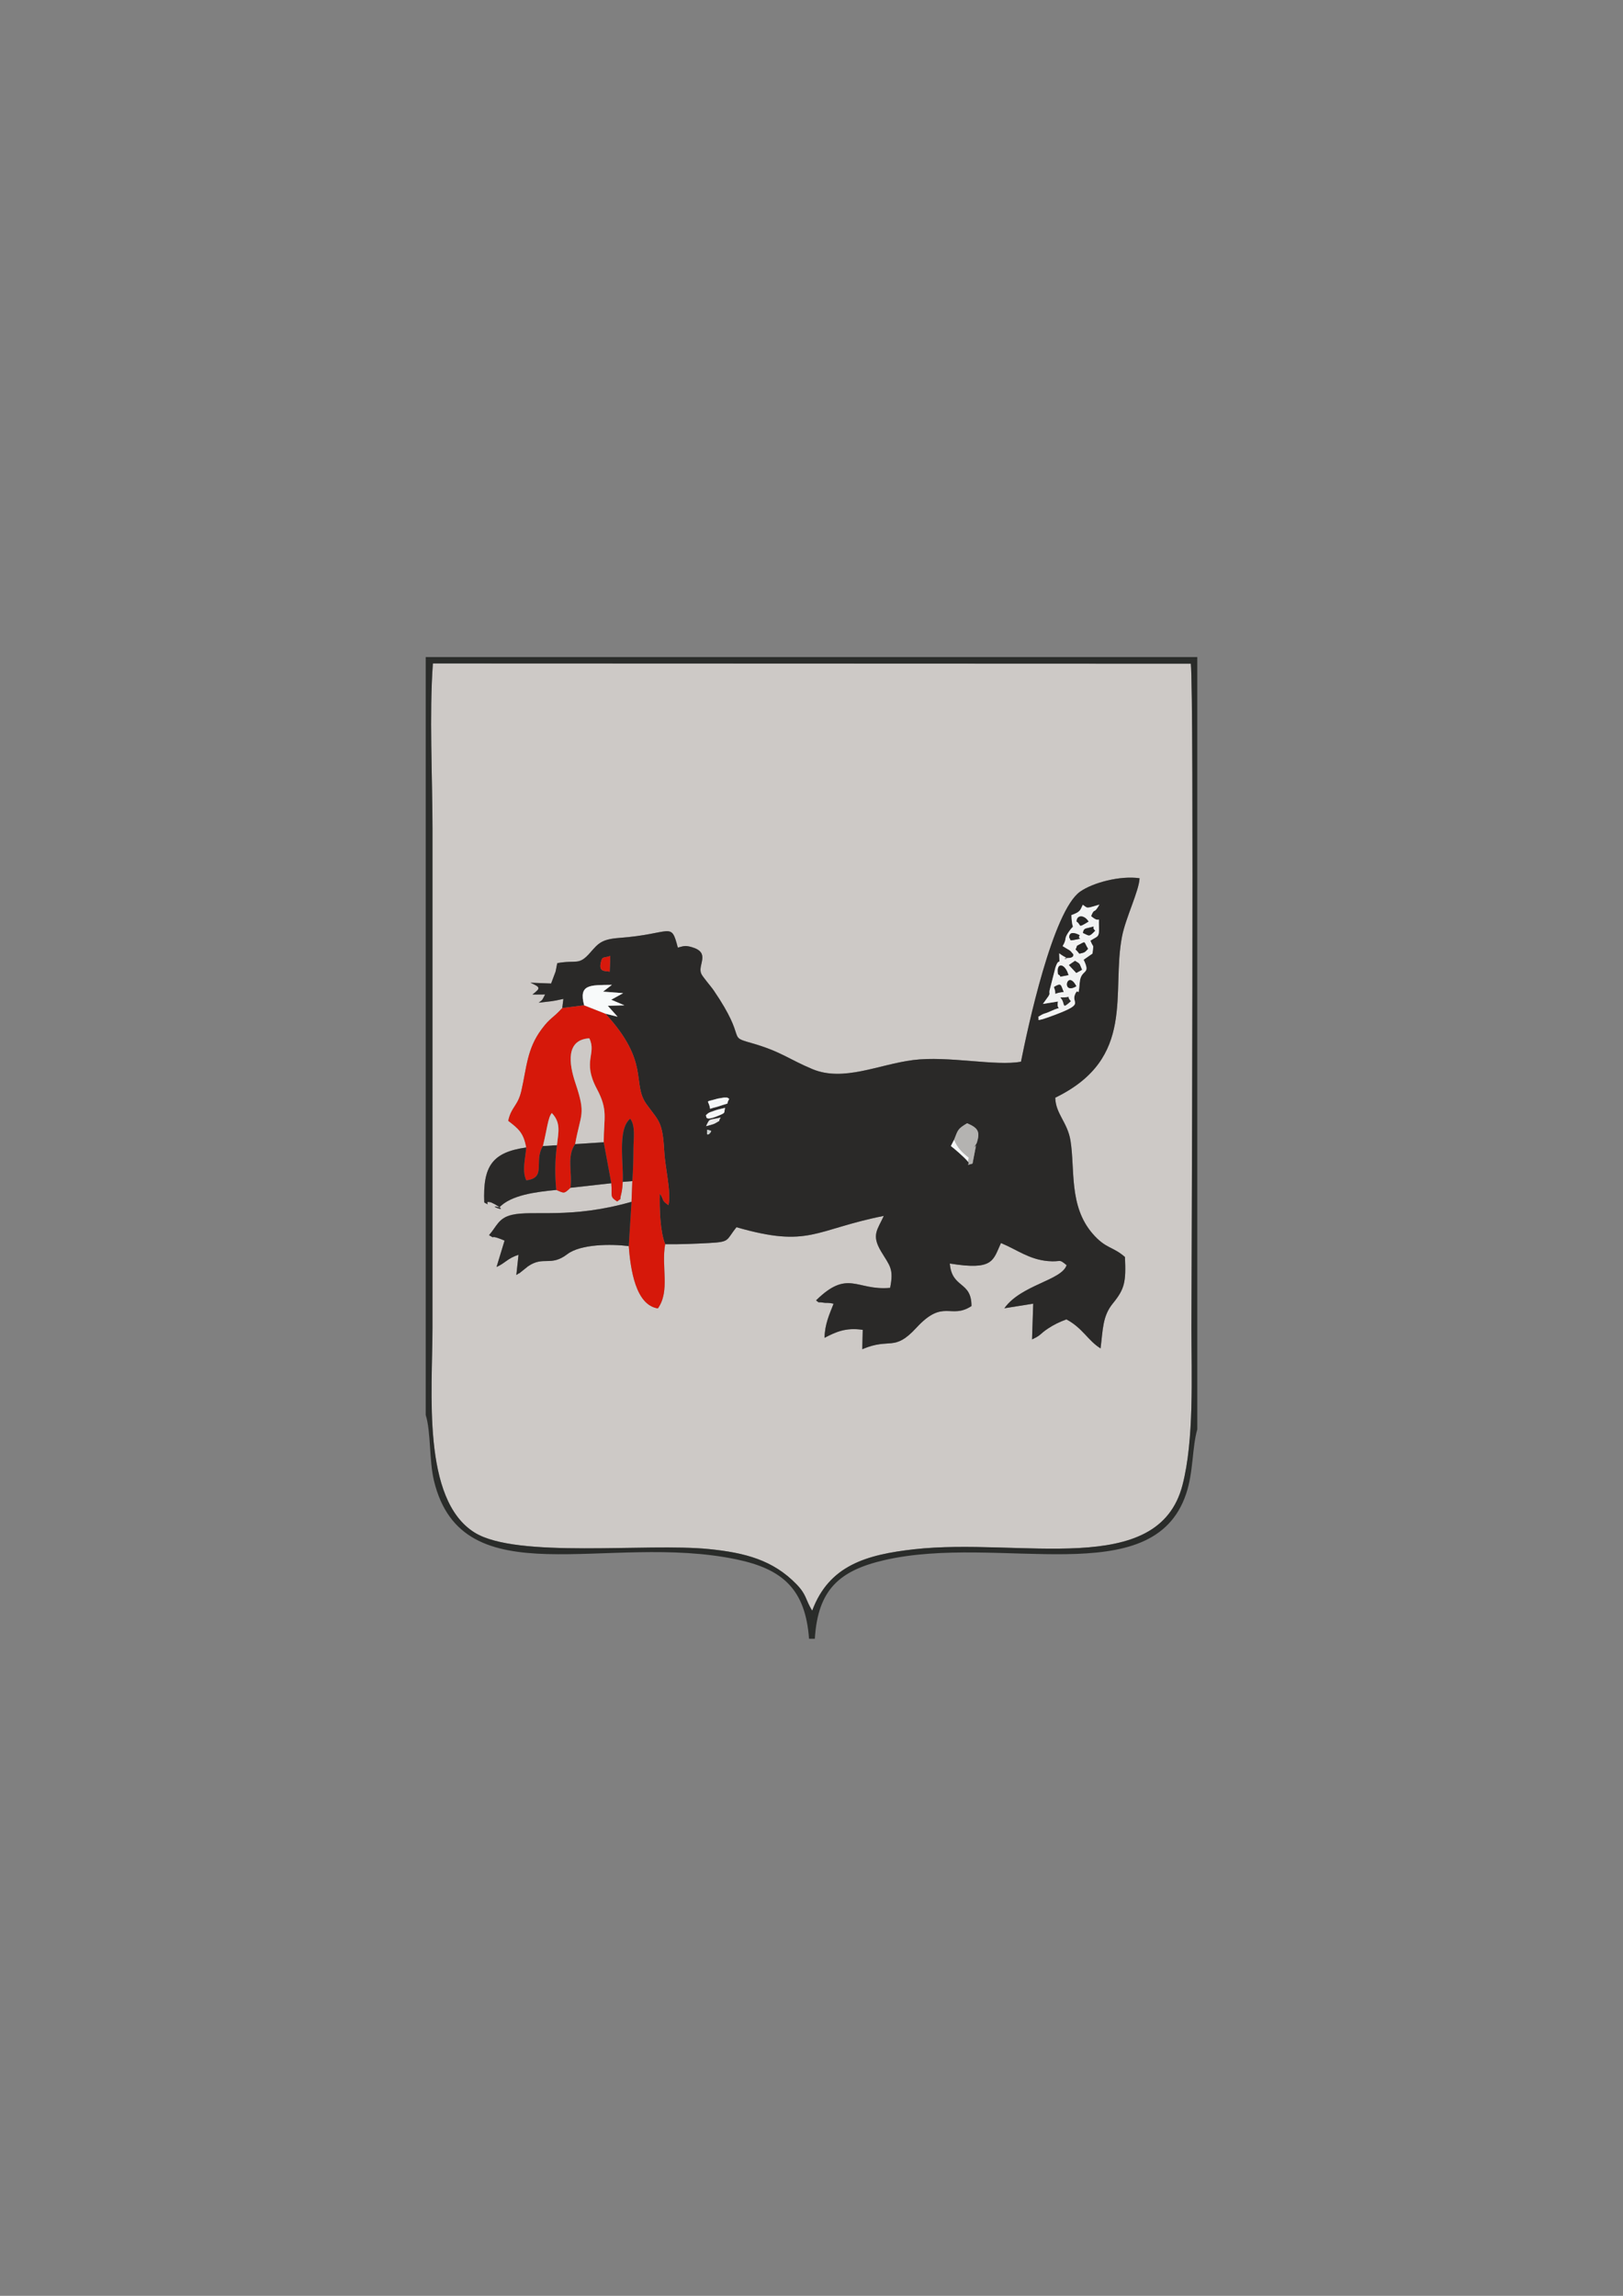 <?xml version="1.0" encoding="UTF-8"?>
<!DOCTYPE svg PUBLIC "-//W3C//DTD SVG 1.1//EN" "http://www.w3.org/Graphics/SVG/1.1/DTD/svg11.dtd">
<!-- Creator: CorelDRAW X5 -->
<svg xmlns="http://www.w3.org/2000/svg" xml:space="preserve" width="210mm" height="297mm" style="shape-rendering:geometricPrecision; text-rendering:geometricPrecision; image-rendering:optimizeQuality; fill-rule:evenodd; clip-rule:evenodd"
viewBox="0 0 210 297"
 xmlns:xlink="http://www.w3.org/1999/xlink">
 <rect x="0" y="0" width="210" height="297" fill="#808080" stroke="none"/>
 <defs>
  <style type="text/css">
   <![CDATA[
    .fil12 {fill:#252423}
    .fil11 {fill:#262524}
    .fil6 {fill:#272A2A}
    .fil13 {fill:#282726}
    .fil1 {fill:#2A2928}
    .fil2 {fill:#2A2C2A}
    .fil14 {fill:#2B2A29}
    .fil16 {fill:#2E2E2C}
    .fil7 {fill:#B4B3B1}
    .fil17 {fill:#CCD0CF}
    .fil0 {fill:#CDC9C6}
    .fil8 {fill:#CDCCC9}
    .fil3 {fill:#D6180A}
    .fil10 {fill:#D8190C}
    .fil15 {fill:#E9E9E9}
    .fil4 {fill:#F2F3F3}
    .fil9 {fill:#F5F7F7}
    .fil5 {fill:#F8FAFA}
   ]]>
  </style>
 </defs>
 <g id="Layer_x0020_1">
  <g id="_491743336">
   <path id="_484312288" class="fil0" d="M86.069 160.959c-0.534,2.917 0.665,6.04 -0.945,8.304 -2.893,-0.44 -3.535,-5.079 -3.768,-8.06 -2.297,-0.29 -6.224,-0.271 -7.95,1.043 -2.184,1.663 -3.064,0.181 -5.091,1.575l-1.155 0.923c-0.049,-0.076 -0.18,0.141 -0.352,0.192l0.282 -2.612c-1.462,0.482 -1.659,1.047 -2.845,1.581l1.039 -3.411 -0.503 -0.208c-0.07,-0.025 -0.18,-0.067 -0.257,-0.093 -1.193,-0.42 -0.322,0.174 -1.25,-0.407 0.994,-1.118 1.203,-2.214 2.957,-2.626 2.722,-0.64 7.588,0.573 15.482,-1.69l0.104 -2.676 -1.247 0.1c-0.002,0.241 -0.06,1.08 -0.178,1.516 -0.297,1.092 0.149,0.433 -0.53,1.022 -1.009,-0.657 -0.626,-0.647 -0.764,-2.362l-5.288 0.589c-0.842,0.794 -0.785,0.727 -1.831,0.278 -2.695,0.26 -5.845,0.661 -7.372,2.256 -1.938,-0.479 1.678,0.943 -0.559,-0.395l-0.492 -0.243c-1.145,-0.309 0.153,0.632 -0.901,-0 -0.182,-4.659 0.996,-6.49 5.436,-7.112 -0.339,-1.898 -0.996,-2.426 -2.331,-3.451 0.404,-1.844 1.247,-1.891 1.705,-3.904 0.684,-3.009 0.722,-5.406 2.606,-7.935 1.133,-1.52 1.367,-1.324 2.679,-2.747l0.146 -1.185c-1.703,0.381 -1.469,0.272 -3.198,0.489 0.582,-0.419 0.421,-0.294 0.836,-1.065l-1.64 0.013c1.014,-0.814 1.139,-0.91 -0.265,-1.533l2.68 0.105 0.583 -1.557c0.053,-0.198 0.146,-0.83 0.221,-1.082 2.529,-0.456 2.746,0.369 4.26,-1.363 1.044,-1.193 1.464,-1.727 3.75,-1.896 6.857,-0.507 6.679,-2.215 7.58,1.253 0.721,-0.173 0.882,-0.324 1.784,-0.068 2.504,0.711 0.769,2.269 1.232,3.412 0.178,0.44 1.21,1.579 1.645,2.218 4.446,6.526 1.591,5.857 4.858,6.782 3.808,1.079 4.905,2.133 7.907,3.379 4.024,1.671 8.532,-0.604 13.018,-1.177 4.51,-0.576 10.729,0.826 13.958,0.211 0.864,-4.359 4.108,-19.5 7.65,-21.997 1.667,-1.175 5.205,-2.097 7.692,-1.734 -0.049,1.591 -1.789,5.099 -2.262,7.503 -1.442,7.338 1.888,15.767 -8.647,20.888 0.054,2.098 1.589,3.179 1.972,5.549 0.601,3.721 -0.227,8.465 2.856,12.031 1.727,1.998 2.6,1.632 4.191,3.027 0.151,3.214 -0.025,4.122 -1.567,6.009 -1.343,1.643 -1.278,3.381 -1.588,5.82 -1.641,-1.023 -2.301,-2.626 -4.418,-3.757 -0.915,0.329 -1.674,0.714 -2.379,1.181 -1.115,0.738 -0.833,0.842 -2.069,1.406l0.151 -4.621 -3.737 0.598c2.192,-3.059 7.395,-3.592 8.058,-5.577 -1.083,-0.906 -0.634,-0.374 -2.392,-0.527 -2.447,-0.212 -3.954,-1.44 -6.1,-2.338 -1.046,2.26 -0.951,3.569 -6.622,2.652 0.272,3.274 2.818,2.225 2.805,5.504 -2.731,1.774 -3.61,-1.012 -7.135,2.813 -2.91,3.158 -3.354,1.218 -6.995,2.765l0.06 -2.503c-2.212,-0.334 -3.507,0.29 -4.941,1.031 0.023,-1.744 0.633,-3.037 1.167,-4.41 -0.816,-0.188 -0.867,-0.062 -1.251,-0.129 -0.982,-0.17 -0.437,0.13 -1.015,-0.304 4.152,-4.082 5.231,-1.22 9.583,-1.62 0.506,-2.515 -0.066,-2.865 -1.168,-4.71 -1.273,-2.132 -0.488,-2.769 0.35,-4.6 -8.994,1.79 -9.61,4.186 -19.057,1.466 -1.379,1.68 -0.767,1.895 -3.506,2.041 -1.901,0.101 -3.822,0.187 -5.724,0.156zm19.019 47.41c2.183,-5.881 7.051,-7.254 13.175,-7.944 13.755,-1.55 31.588,3.884 34.741,-8.314 1.517,-5.869 1.155,-14.091 1.155,-20.328 0,-6.572 0.358,-81.591 -0.078,-85.922l-98.068 -0.035c-0.48,6.542 -0.055,14.758 -0.052,21.399l-0.002 64.558c-0,8.225 -1.412,22.203 5.449,26.477 5.453,3.397 22.268,1.326 30.326,2.138 4.696,0.473 8.289,1.424 11.324,4.551 1.325,1.365 1.124,1.931 2.03,3.42z"/>
   <path id="_484312144" class="fil1" d="M125.238 150.274c-0.43,-0.545 -1.775,-1.697 -2.204,-2.016l0.418 -0.816c0.515,-1.298 0.45,-1.391 1.683,-2.129 1.438,0.605 1.686,1.094 1.271,2.478 -0.074,0.247 -0.729,1.068 -0.12,0.391l-0.452 2.349c-1.143,0.301 -0.216,0.137 -0.596,-0.257zm-33.741 -3.891c0.04,-0.209 -0.228,-0.32 0.465,-0.118 0.263,0.076 -0.638,1.019 -0.465,0.118zm-0.136 -0.698c0.527,-1.091 0.271,-0.718 1.889,-1.114 -0.457,0.653 0.255,0.182 -0.771,0.773 -0.173,0.1 -0.852,0.267 -1.117,0.341zm-0.031 -1.418c0.381,-0.269 0.075,-0.242 1.259,-0.634 0.416,-0.138 0.906,-0.223 1.23,-0.313 -0.197,0.69 0.187,0.584 -0.943,1.048 -1.831,0.752 -1.412,-0.023 -1.546,-0.1zm0.552 -0.82c-0.182,-1.286 -0.86,-0.781 0.967,-1.319 0.071,-0.021 0.832,-0.143 0.843,-0.143 0.587,-0.026 0.466,0.086 0.668,0.166 -0.562,0.909 0.359,0.378 -1.324,0.955 -0.463,0.159 -0.768,0.185 -1.154,0.341zm-14.159 -18.849c0.189,-0.962 0.364,-0.616 1.239,-0.927l-0.077 2.033c-0.523,-0.146 -1.403,0.119 -1.163,-1.106zm60.907 -6.216c1.154,-0.411 1.119,-0.602 1.471,-1.332 0.697,0.471 0.339,0.509 2.147,-0.022 -0.76,1.355 -0.596,0.308 -1.072,1.486 1.288,1.133 0.952,-0.373 1.014,1.326 0.052,1.459 -0.116,1.216 -1.105,1.849 0.443,1.11 0.413,0.25 0.269,1.669l-1.146 0.8c1.005,2.05 -0.345,1.105 -0.505,2.936 -0.204,2.336 -0.12,0.476 -0.59,1.508 -0.563,1.234 1.34,1.186 -2.51,2.645 -3.206,1.214 -1.923,0.496 -2.289,0.32 0.901,-0.589 0.686,-0.318 1.558,-0.72 1.952,-0.899 0.738,0.142 1.015,-1.288l-1.947 0.317 0.739 -1.027c0.269,-0.605 0.052,0.018 0.119,-0.696l0.758 -2.97c0.538,-1.623 0.575,0.218 0.496,-1.854 0.099,0.064 0.214,0.162 0.287,0.204 0.069,0.039 0.196,0.137 0.277,0.177 1.135,0.562 -0.744,0.267 0.656,0.222 0.747,-0.024 0.602,-0.473 0.609,-0.48 -0.537,-0.668 -0.435,-0.447 -1.387,-1.058 0.624,-1.051 0.087,-0.813 0.787,-1.84 0.913,-1.34 0.433,0.222 0.349,-2.172zm-65.879 12.026l2.83 -0.355c-0.736,-2.747 0.748,-2.608 3.591,-2.647l-1.143 0.877 2.596 0.199 -1.54 0.849 1.704 0.723 -2.147 0.064 1.266 1.413 -1.567 -0.389c5.836,6.352 3.355,8.984 5.311,11.707 1.587,2.209 2.076,2.18 2.294,6.071 0.131,2.334 0.912,5.186 0.552,6.984 -0.982,-0.678 -0.461,-0.519 -1.13,-1.517 -0.051,1.974 0.039,4.933 0.699,6.573 1.902,0.031 3.822,-0.055 5.724,-0.156 2.739,-0.145 2.127,-0.36 3.506,-2.041 9.447,2.72 10.063,0.324 19.057,-1.466 -0.838,1.83 -1.623,2.467 -0.35,4.6 1.102,1.845 1.674,2.196 1.168,4.71 -4.352,0.4 -5.432,-2.462 -9.583,1.62 0.578,0.433 0.034,0.134 1.015,0.304 0.384,0.066 0.435,-0.059 1.251,0.129 -0.534,1.373 -1.145,2.665 -1.167,4.41 1.434,-0.74 2.729,-1.364 4.941,-1.031l-0.06 2.503c3.641,-1.548 4.085,0.393 6.995,-2.765 3.525,-3.825 4.403,-1.039 7.135,-2.813 0.014,-3.279 -2.532,-2.23 -2.805,-5.504 5.672,0.916 5.577,-0.393 6.622,-2.652 2.146,0.898 3.652,2.126 6.1,2.338 1.757,0.152 1.309,-0.379 2.392,0.527 -0.663,1.985 -5.866,2.518 -8.058,5.577l3.737 -0.598 -0.151 4.621c1.236,-0.564 0.954,-0.668 2.069,-1.406 0.705,-0.467 1.464,-0.852 2.379,-1.181 2.117,1.131 2.777,2.734 4.418,3.757 0.31,-2.439 0.245,-4.177 1.588,-5.82 1.542,-1.887 1.717,-2.795 1.567,-6.009 -1.591,-1.395 -2.464,-1.03 -4.191,-3.027 -3.083,-3.566 -2.255,-8.31 -2.856,-12.031 -0.383,-2.37 -1.918,-3.451 -1.972,-5.549 10.535,-5.121 7.205,-13.551 8.647,-20.888 0.472,-2.404 2.212,-5.912 2.262,-7.503 -2.487,-0.363 -6.025,0.558 -7.692,1.734 -3.542,2.497 -6.785,17.639 -7.65,21.997 -3.229,0.616 -9.448,-0.787 -13.958,-0.211 -4.486,0.573 -8.993,2.848 -13.018,1.177 -3.001,-1.246 -4.099,-2.3 -7.907,-3.379 -3.267,-0.925 -0.412,-0.256 -4.858,-6.782 -0.435,-0.639 -1.466,-1.777 -1.645,-2.218 -0.463,-1.143 1.272,-2.701 -1.232,-3.412 -0.902,-0.256 -1.063,-0.105 -1.784,0.068 -0.901,-3.467 -0.723,-1.76 -7.58,-1.253 -2.286,0.169 -2.706,0.703 -3.75,1.896 -1.515,1.732 -1.732,0.907 -4.26,1.363 -0.075,0.252 -0.169,0.884 -0.221,1.082l-0.583 1.557 -2.68 -0.105c1.405,0.623 1.279,0.719 0.265,1.533l1.64 -0.013c-0.415,0.77 -0.254,0.646 -0.836,1.065 1.729,-0.217 1.495,-0.108 3.198,-0.489l-0.146 1.185z"/>
   <path id="_489344432" class="fil2" d="M105.088 208.369c-0.906,-1.488 -0.705,-2.055 -2.03,-3.42 -3.035,-3.127 -6.628,-4.078 -11.324,-4.551 -8.058,-0.811 -24.873,1.259 -30.326,-2.138 -6.861,-4.274 -5.449,-18.252 -5.449,-26.477l0.002 -64.558c-0.004,-6.641 -0.428,-14.858 0.052,-21.399l98.068 0.035c0.436,4.331 0.078,79.35 0.078,85.922 0,6.237 0.362,14.46 -1.155,20.328 -3.153,12.197 -20.985,6.764 -34.741,8.314 -6.124,0.69 -10.991,2.063 -13.175,7.944zm-50.006 -25.319c0.689,2.179 0.435,5.856 1.062,8.476 3.658,15.29 22.411,6.689 39.185,10.213 5.931,1.246 8.885,3.85 9.353,10.261l0.749 0c0.39,-6.407 3.236,-8.839 8.98,-10.168 14.913,-3.452 34.753,4.244 39.059,-8.573 0.962,-2.863 0.763,-5.971 1.448,-8.354l0 -99.905 -99.836 0 0 98.05z"/>
   <path id="_484312456" class="fil3" d="M72.751 130.408c-1.313,1.423 -1.547,1.227 -2.679,2.747 -1.884,2.529 -1.921,4.927 -2.606,7.935 -0.458,2.013 -1.3,2.06 -1.705,3.904 1.335,1.025 1.992,1.553 2.331,3.451 -0.14,1.605 -0.571,3.012 0.005,4.249 2.678,-0.327 0.911,-2.431 2.152,-4.443 0.501,-1.985 0.661,-3.743 1.15,-4.259 1.197,1.246 0.852,2.443 0.667,4.154 -0.283,1.96 -0.275,4.082 -0.086,5.793 1.045,0.45 0.989,0.516 1.831,-0.278 0.27,-1.977 -0.516,-4.057 0.609,-5.653 0.721,-4.05 1.439,-3.697 0.024,-7.922 -0.842,-2.514 -1.241,-5.573 1.804,-5.763 0.987,2.018 -0.941,2.924 0.964,6.512 1.501,2.827 0.904,3.676 0.902,6.938l0.984 5.3c0.138,1.714 -0.245,1.704 0.764,2.362 0.679,-0.588 0.233,0.07 0.53,-1.022 0.119,-0.436 0.177,-1.275 0.178,-1.516 0.162,-2.21 -0.739,-6.792 0.969,-8.169 0.707,0.881 0.427,2.646 0.42,3.773 -0.009,1.452 -0.037,2.846 -0.143,4.295l-0.104 2.676 -0.358 5.732c0.232,2.981 0.874,7.62 3.768,8.06 1.61,-2.264 0.411,-5.387 0.945,-8.304 -0.659,-1.64 -0.749,-4.599 -0.699,-6.573 0.668,0.999 0.147,0.839 1.13,1.517 0.36,-1.798 -0.421,-4.649 -0.552,-6.984 -0.218,-3.892 -0.707,-3.863 -2.294,-6.071 -1.956,-2.723 0.524,-5.355 -5.311,-11.707l-2.762 -1.088 -2.83 0.355z"/>
   <path id="_484313416" class="fil1" d="M81.356 161.203l0.358 -5.732c-7.893,2.263 -12.76,1.05 -15.482,1.69 -1.754,0.412 -1.963,1.508 -2.957,2.626 0.928,0.581 0.057,-0.013 1.25,0.407 0.076,0.027 0.187,0.068 0.257,0.093l0.503 0.208 -1.039 3.411c1.186,-0.534 1.383,-1.099 2.845,-1.581l-0.282 2.612c0.171,-0.052 0.302,-0.268 0.352,-0.192l1.155 -0.923c2.026,-1.394 2.907,0.088 5.091,-1.575 1.725,-1.314 5.652,-1.333 7.95,-1.043z"/>
   <path id="_484313056" class="fil1" d="M68.093 148.444c-4.44,0.621 -5.618,2.453 -5.436,7.112 1.054,0.632 -0.244,-0.309 0.901,0l0.492 0.243c2.236,1.337 -1.38,-0.085 0.559,0.395 1.527,-1.595 4.676,-1.997 7.372,-2.256 -0.189,-1.712 -0.197,-3.833 0.086,-5.793l-1.817 0.105c-1.241,2.012 0.526,4.116 -2.152,4.443 -0.577,-1.237 -0.145,-2.643 -0.005,-4.249z"/>
   <path id="_484314160" class="fil0" d="M74.42 148.007l3.695 -0.236c0.001,-3.262 0.599,-4.11 -0.902,-6.938 -1.905,-3.588 0.023,-4.495 -0.964,-6.512 -3.046,0.19 -2.646,3.249 -1.804,5.763 1.415,4.225 0.696,3.872 -0.024,7.922z"/>
   <path id="_484314304" class="fil4" d="M137.204 129.039c1.854,0.009 0.562,-0.353 1.349,0.484 -1.307,1.166 -0.595,0.297 -1.349,-0.484zm-0.83 -1.352c1.003,-0.608 0.866,-0.24 1.25,0.643 -1.682,0.137 -0.729,0.684 -1.25,-0.643zm2.891 -0.1c-1.997,1.189 -1.192,-2.275 0,0zm-1.017 -1.438c-1.818,0.301 -0.601,0.247 -1.335,-0.1 -0.298,-1.638 0.907,-1.445 1.335,0.1zm1.753 -0.69l-0.74 0.404 -0.953 -1.02 0.79 -0.541c0.708,0.437 0.511,0.261 0.902,1.158zm-0.344 -2.086c-0.701,-0.916 -0.491,-0.214 -0.302,-1.016 1.274,-0.67 0.792,-0.605 1.427,0.391 -0.462,0.5 -0.447,0.471 -1.125,0.625zm0.041 -2.389c-0.4,0.682 0.769,0.283 -0.658,0.597 -0.86,0.189 -0.392,-0.096 -0.683,-0.244 -0.056,-0.858 0.698,-0.699 1.342,-0.353zm2.005 -0.587c-0.836,0.876 -0.736,0.649 -1.574,0.302 0.075,-0.544 0.248,-0.564 0.751,-0.676 1.232,-0.276 0.17,-0.195 0.823,0.374zm-0.855 -1.177c-1.508,0.92 -0.84,0.451 -1.539,0 -0.029,-0.82 0.937,-0.96 1.539,0zm-2.216 -0.838c0.084,2.395 0.564,0.833 -0.349,2.172 -0.7,1.028 -0.163,0.789 -0.787,1.84 0.952,0.612 0.85,0.39 1.387,1.058 -0.007,0.008 0.138,0.456 -0.609,0.48 -1.4,0.045 0.479,0.34 -0.656,-0.222 -0.08,-0.04 -0.208,-0.138 -0.277,-0.177 -0.074,-0.042 -0.189,-0.14 -0.287,-0.204 0.08,2.072 0.043,0.23 -0.496,1.854l-0.758 2.97c-0.066,0.714 0.15,0.09 -0.119,0.696l-0.739 1.027 1.947 -0.317c-0.277,1.43 0.936,0.389 -1.015,1.288 -0.872,0.401 -0.657,0.131 -1.558,0.72 0.366,0.176 -0.917,0.895 2.289,-0.32 3.851,-1.458 1.947,-1.41 2.51,-2.645 0.471,-1.032 0.386,0.828 0.59,-1.508 0.16,-1.831 1.509,-0.886 0.505,-2.936l1.146 -0.8c0.144,-1.419 0.174,-0.559 -0.269,-1.669 0.989,-0.633 1.158,-0.39 1.105,-1.849 -0.061,-1.699 0.275,-0.193 -1.014,-1.326 0.475,-1.178 0.312,-0.131 1.072,-1.486 -1.808,0.531 -1.45,0.493 -2.147,0.022 -0.352,0.73 -0.318,0.92 -1.471,1.332z"/>
   <path id="_484314400" class="fil1" d="M73.811 153.66l5.288 -0.589 -0.984 -5.3 -3.695 0.236c-1.125,1.595 -0.34,3.676 -0.609,5.653z"/>
   <path id="_484314544" class="fil5" d="M75.581 130.053l2.762 1.088 1.567 0.389 -1.266 -1.413 2.147 -0.064 -1.704 -0.723 1.54 -0.849 -2.596 -0.199 1.143 -0.877c-2.843,0.039 -4.327,-0.1 -3.591,2.647z"/>
   <path id="_491746384" class="fil6" d="M80.571 152.895l1.247 -0.1c0.106,-1.45 0.134,-2.843 0.143,-4.295 0.007,-1.128 0.287,-2.893 -0.42,-3.773 -1.708,1.377 -0.808,5.959 -0.969,8.169z"/>
   <path id="_491746336" class="fil7" d="M123.452 147.442c0.419,1.034 1.005,1.608 1.897,2.321l-0.111 0.512c0.38,0.394 -0.547,0.558 0.596,0.257l0.452 -2.349c-0.609,0.677 0.046,-0.143 0.12,-0.391 0.415,-1.383 0.167,-1.873 -1.271,-2.478 -1.232,0.737 -1.168,0.83 -1.683,2.129z"/>
   <path id="_491740144" class="fil8" d="M70.25 148.25l1.817 -0.105c0.185,-1.711 0.53,-2.908 -0.667,-4.154 -0.489,0.516 -0.649,2.274 -1.15,4.259z"/>
   <path id="_491745328" class="fil9" d="M91.882 143.447c0.386,-0.157 0.692,-0.183 1.154,-0.341 1.682,-0.577 0.762,-0.047 1.324,-0.955 -0.203,-0.08 -0.081,-0.192 -0.668,-0.166 -0.01,0 -0.771,0.122 -0.843,0.143 -1.827,0.538 -1.15,0.033 -0.967,1.319z"/>
   <path id="_491746000" class="fil10" d="M78.885 125.704l0.077 -2.033c-0.875,0.311 -1.051,-0.035 -1.239,0.927 -0.24,1.225 0.639,0.959 1.163,1.106z"/>
   <path id="_491745712" class="fil9" d="M91.33 144.267c0.134,0.078 -0.285,0.852 1.546,0.1 1.13,-0.464 0.746,-0.358 0.943,-1.048 -0.324,0.09 -0.814,0.175 -1.23,0.313 -1.183,0.393 -0.878,0.365 -1.259,0.634z"/>
   <path id="_491745664" class="fil11" d="M139.354 122.356c-0.189,0.802 -0.399,0.1 0.302,1.016 0.678,-0.154 0.663,-0.125 1.125,-0.625 -0.635,-0.996 -0.154,-1.061 -1.427,-0.391z"/>
   <path id="_491745496" class="fil1" d="M138.308 124.842l0.953 1.02 0.74 -0.404c-0.391,-0.896 -0.194,-0.721 -0.902,-1.158l-0.79 0.541z"/>
   <path id="_491745352" class="fil9" d="M125.238 150.274l0.111 -0.512c-0.891,-0.712 -1.477,-1.287 -1.897,-2.321l-0.418 0.816c0.429,0.319 1.773,1.471 2.204,2.016z"/>
   <path id="_491745160" class="fil12" d="M136.912 126.048c0.735,0.348 -0.483,0.402 1.335,0.1 -0.428,-1.546 -1.633,-1.738 -1.335,-0.1z"/>
   <path id="_491743744" class="fil13" d="M139.307 119.219c0.699,0.451 0.031,0.92 1.539,0 -0.602,-0.96 -1.568,-0.82 -1.539,0z"/>
   <path id="_491744776" class="fil11" d="M140.127 120.699c0.838,0.346 0.739,0.574 1.574,-0.302 -0.653,-0.57 0.409,-0.65 -0.823,-0.374 -0.503,0.113 -0.676,0.132 -0.751,0.676z"/>
   <path id="_491744248" class="fil13" d="M138.355 121.336c0.292,0.148 -0.177,0.433 0.683,0.244 1.427,-0.314 0.259,0.086 0.658,-0.597 -0.644,-0.346 -1.397,-0.505 -1.342,0.353z"/>
   <path id="_491744224" class="fil14" d="M136.374 127.686c0.521,1.327 -0.433,0.779 1.25,0.643 -0.384,-0.883 -0.247,-1.251 -1.25,-0.643z"/>
   <path id="_491744080" class="fil15" d="M91.361 145.685c0.266,-0.074 0.945,-0.241 1.117,-0.341 1.026,-0.591 0.314,-0.121 0.771,-0.773 -1.617,0.396 -1.362,0.023 -1.889,1.114z"/>
   <path id="_491743768" class="fil11" d="M139.265 127.586c-1.192,-2.275 -1.997,1.189 0,0z"/>
   <path id="_491743720" class="fil16" d="M137.204 129.039c0.754,0.781 0.042,1.651 1.349,0.484 -0.787,-0.837 0.505,-0.475 -1.349,-0.484z"/>
   <path id="_491743552" class="fil17" d="M91.497 146.383c-0.173,0.901 0.728,-0.041 0.465,-0.118 -0.693,-0.202 -0.425,-0.091 -0.465,0.118z"/>
  </g>
 </g>
</svg>

